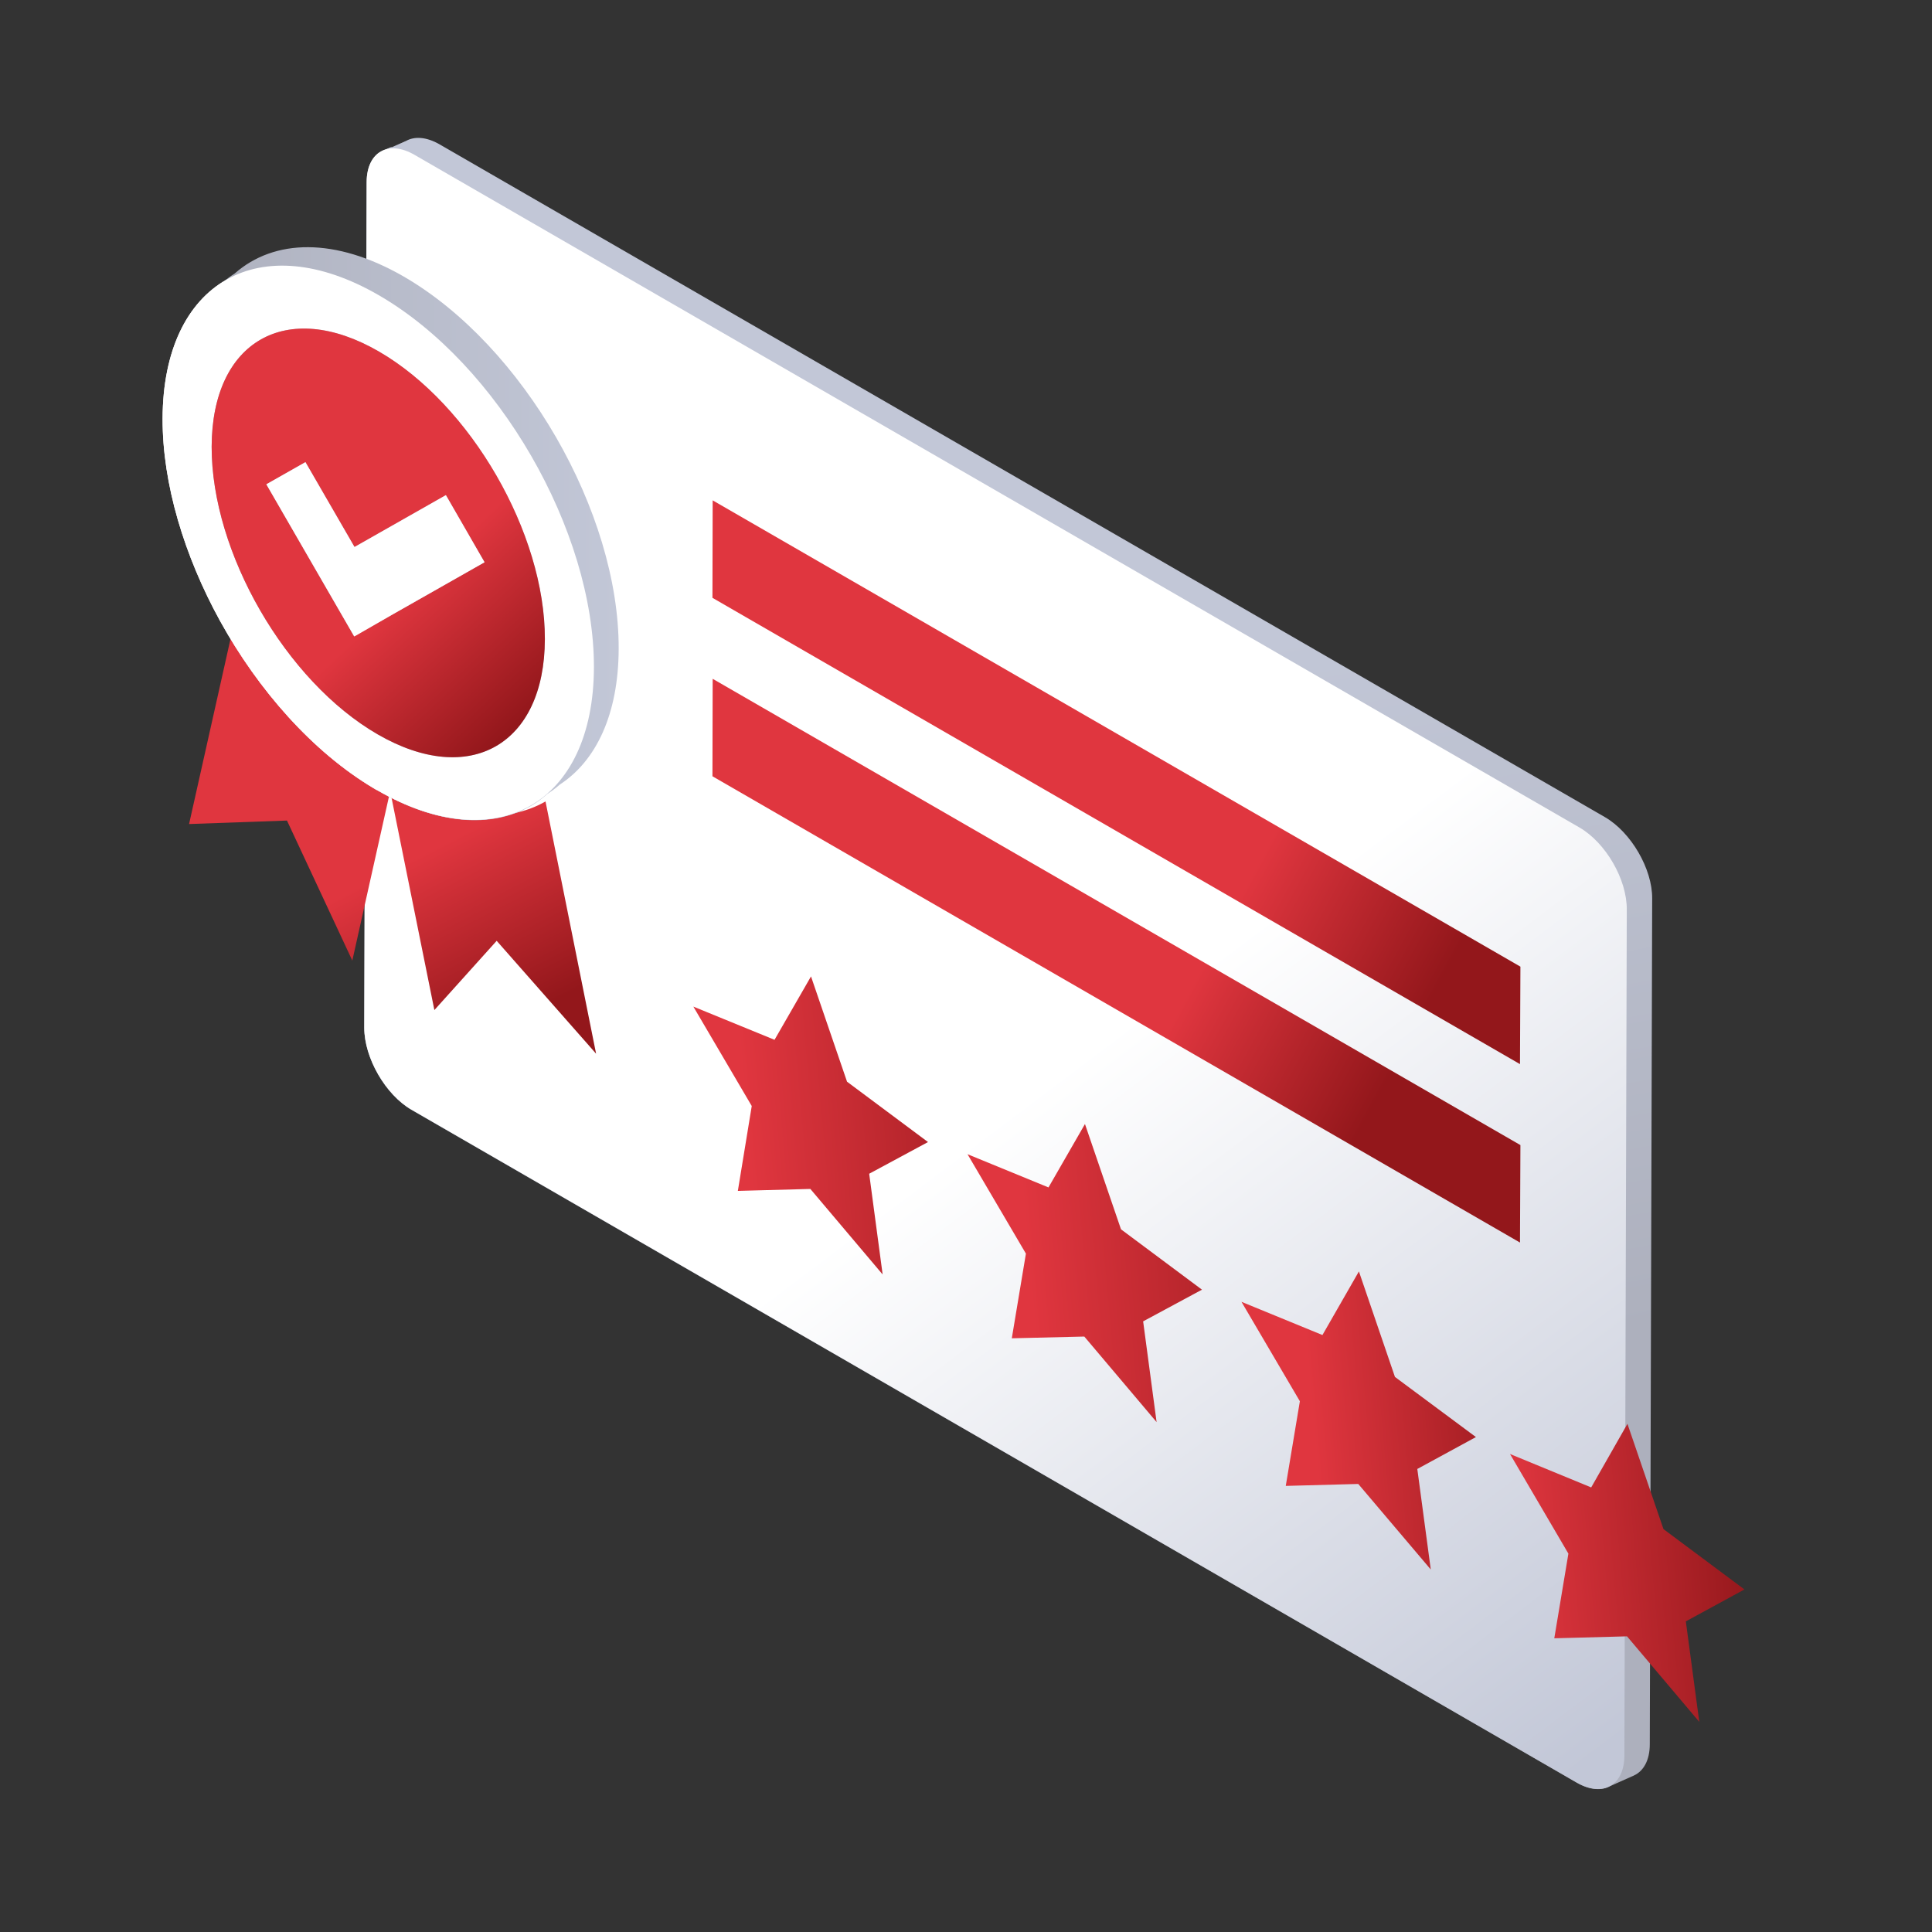 <?xml version="1.0" encoding="utf-8"?>
<!-- Generator: Adobe Illustrator 25.0.1, SVG Export Plug-In . SVG Version: 6.00 Build 0)  -->
<svg version="1.1" xmlns="http://www.w3.org/2000/svg" xmlns:xlink="http://www.w3.org/1999/xlink" width="180px" height="180px" x="0px" y="0px"
	 viewBox="0 0 89 89" style="enable-background:new 0 0 89 89;" xml:space="preserve">
<rect x="0" y="0" width="89" height="89" fill="#333333" stroke="none"/>
<style type="text/css">
	.rma0{fill:url(#RMAID_1_);}
	.rma1{fill:url(#RMAID_2_);}
	.rma2{fill:url(#RMAID_3_);}
	.rma3{fill:url(#RMAID_4_);}
	.rma4{fill:url(#RMAID_5_);}
	.rma5{fill:url(#RMAID_6_);}
	.rma6{fill:url(#RMAID_7_);}
	.rma7{fill:url(#RMAID_8_);}
	.rma8{fill:#FFFFFF;}
	.rma9{fill:url(#RMAID_9_);}
	.rma10{fill:url(#RMAID_10_);}
	.rma11{fill:url(#RMAID_11_);}
	.rma12{fill:url(#RMAID_12_);}
</style>
<g id="Layer_3">
</g>
<g id="Layer_2">
	<linearGradient id="RMAID_1_" gradientUnits="userSpaceOnUse" x1="50.508" y1="65.958" x2="44.136" y2="32.102">
		<stop  offset="0" style="stop-color:#ADB0BD"/>
		<stop  offset="1" style="stop-color:#C2C7D7"/>
	</linearGradient>
	<path class="rma0" d="M73.93,37.64L20.25,6.65c-0.61-0.35-1.16-0.38-1.56-0.15c-0.03,0.01-0.06,0.02-0.09,0.04
		c-0.03,0.01-0.06,0.02-0.09,0.04c-0.03,0.01-0.06,0.02-0.09,0.04c-0.03,0.01-0.06,0.02-0.09,0.04c-0.03,0.01-0.06,0.02-0.09,0.04
		c-0.03,0.01-0.06,0.02-0.09,0.04c-0.03,0.01-0.06,0.02-0.09,0.04C18.04,6.77,18,6.78,17.98,6.79c-0.03,0.01-0.06,0.02-0.09,0.04
		c-0.03,0.01-0.06,0.02-0.09,0.04c-0.03,0.01-0.06,0.02-0.09,0.04c-0.03,0.01-0.06,0.02-0.09,0.04c-0.44,0.21-0.73,0.7-0.73,1.44
		l-0.11,38.96c0,1.39,0.98,3.09,2.18,3.78l53.67,30.99c0.61,0.35,1.16,0.38,1.56,0.15c0.03-0.01,0.06-0.02,0.09-0.04
		c0.03-0.01,0.06-0.02,0.09-0.04c0.03-0.01,0.06-0.02,0.09-0.04c0.03-0.01,0.06-0.02,0.09-0.04c0.03-0.01,0.06-0.02,0.09-0.04
		c0.03-0.01,0.06-0.02,0.09-0.04c0.03-0.01,0.06-0.02,0.09-0.04c0.03-0.01,0.06-0.02,0.09-0.04c0.03-0.01,0.06-0.02,0.09-0.04
		c0.03-0.01,0.06-0.02,0.09-0.04c0.03-0.01,0.06-0.02,0.09-0.04c0.03-0.01,0.06-0.02,0.09-0.04c0.44-0.2,0.73-0.7,0.73-1.44
		l0.11-38.96C76.12,40.03,75.14,38.34,73.93,37.64z"/>
	<linearGradient id="RMAID_2_" gradientUnits="userSpaceOnUse" x1="49.248" y1="49.112" x2="73.36" y2="81.094">
		<stop  offset="0" style="stop-color:#FFFFFF"/>
		<stop  offset="1" style="stop-color:#C2C7D7"/>
	</linearGradient>
	<path class="rma1" d="M72.76,38.12L19.09,7.13c-1.2-0.69-2.19-0.14-2.2,1.25l-0.11,38.96c0,1.39,0.98,3.09,2.18,3.78l53.67,30.99
		c1.21,0.7,2.2,0.14,2.2-1.25l0.11-38.96C74.95,40.51,73.97,38.82,72.76,38.12"/>
	<g>
		<linearGradient id="RMAID_3_" gradientUnits="userSpaceOnUse" x1="20.332" y1="69.352" x2="70.804" y2="64.855">
			<stop  offset="0.796" style="stop-color:#E0363F"/>
			<stop  offset="1" style="stop-color:#93171B"/>
		</linearGradient>
		<polyline class="rma2" points="62.6,58.57 60.92,61.5 57.19,59.97 59.88,64.55 59.23,68.45 62.57,68.36 65.91,72.3 65.29,67.67 
			67.99,66.2 64.26,63.43 62.6,58.57 		"/>
		<linearGradient id="RMAID_4_" gradientUnits="userSpaceOnUse" x1="21.049" y1="77.409" x2="81.285" y2="72.041">
			<stop  offset="0.811" style="stop-color:#E0363F"/>
			<stop  offset="0.994" style="stop-color:#93171B"/>
		</linearGradient>
		<polyline class="rma3" points="74.97,65.59 73.3,68.52 69.56,66.98 72.25,71.57 71.6,75.47 74.95,75.38 78.28,79.32 77.66,74.69 
			80.36,73.22 76.63,70.44 74.97,65.59 		"/>
		<linearGradient id="RMAID_5_" gradientUnits="userSpaceOnUse" x1="19.631" y1="61.493" x2="70.104" y2="56.995">
			<stop  offset="0.551" style="stop-color:#E0363F"/>
			<stop  offset="0.839" style="stop-color:#93171B"/>
		</linearGradient>
		<polyline class="rma4" points="49.98,51.78 48.3,54.7 44.57,53.17 47.26,57.75 46.61,61.65 49.95,61.57 53.28,65.51 52.66,60.87 
			55.37,59.41 51.64,56.63 49.98,51.78 		"/>
		<linearGradient id="RMAID_6_" gradientUnits="userSpaceOnUse" x1="18.931" y1="53.633" x2="69.403" y2="49.136">
			<stop  offset="0.307" style="stop-color:#E0363F"/>
			<stop  offset="0.593" style="stop-color:#93171B"/>
		</linearGradient>
		<polyline class="rma5" points="37.36,44.98 35.68,47.9 31.94,46.37 34.63,50.95 33.99,54.86 37.33,54.77 40.66,58.71 40.04,54.07 
			42.75,52.61 39.02,49.83 37.36,44.98 		"/>
	</g>
	<g>
		<linearGradient id="RMAID_7_" gradientUnits="userSpaceOnUse" x1="8.255" y1="27.199" x2="19.582" y2="49.187">
			<stop  offset="0.644" style="stop-color:#E0363F"/>
			<stop  offset="1" style="stop-color:#93171B"/>
		</linearGradient>
		<path class="rma6" d="M10.85,28.4l-2.14,9.56l4.51-0.16l3.01,6.45l1.75-7.83l-0.06-0.31C15.13,34.43,12.62,31.6,10.85,28.4"/>
		<linearGradient id="RMAID_8_" gradientUnits="userSpaceOnUse" x1="13.663" y1="24.413" x2="24.99" y2="46.401">
			<stop  offset="0.644" style="stop-color:#E0363F"/>
			<stop  offset="1" style="stop-color:#93171B"/>
		</linearGradient>
		<path class="rma7" d="M25.13,36.92c-1.8,1.03-4.29,0.87-7.04-0.71c-0.06-0.03-0.12-0.07-0.18-0.1l0.06,0.31l2.04,10.11l2.87-3.19
			l4.58,5.2L25.13,36.92"/>
		<path class="rma8" d="M17.4,33.83c-4.24-2.45-7.66-8.38-7.65-13.25s3.46-6.84,7.7-4.39c4.24,2.45,7.66,8.38,7.65,13.25
			S21.64,36.28,17.4,33.83 M17.45,13.6c-5.48-3.17-9.94-0.62-9.96,5.68c-0.01,3.01,1,6.33,2.65,9.33c1.77,3.2,4.27,6.03,7.07,7.7
			c0.06,0.04,0.12,0.07,0.18,0.1c2.74,1.58,5.23,1.74,7.04,0.71c1.8-1.03,2.92-3.23,2.93-6.38C27.37,24.44,22.94,16.77,17.45,13.6"
			/>
		<linearGradient id="RMAID_9_" gradientUnits="userSpaceOnUse" x1="7.496" y1="24.581" x2="28.498" y2="24.581">
			<stop  offset="0" style="stop-color:#ADB0BD"/>
			<stop  offset="1" style="stop-color:#C2C7D7"/>
		</linearGradient>
		<path class="rma9" d="M28.5,29.89c0.02-6.3-4.41-13.97-9.9-17.15c-3.16-1.82-5.97-1.74-7.79-0.14c-0.2,0.13-0.39,0.27-0.57,0.43
			c-1.68,1.08-2.72,3.23-2.73,6.26c-0.01,3.01,1,6.33,2.65,9.33c1.76,3.2,4.27,6.03,7.07,7.7c0.06,0.03,0.12,0.07,0.18,0.1
			c2.74,1.59,5.24,1.74,7.04,0.71c0.28-0.16,0.53-0.35,0.77-0.56c0.2-0.13,0.39-0.27,0.57-0.43C27.45,35.06,28.49,32.92,28.5,29.89z
			"/>
		<path class="rma8" d="M17.4,33.83c-4.24-2.45-7.66-8.38-7.65-13.25s3.46-6.84,7.7-4.39c4.24,2.45,7.66,8.38,7.65,13.25
			S21.64,36.28,17.4,33.83 M17.45,13.6c-5.48-3.17-9.94-0.62-9.96,5.68c-0.01,3.01,1,6.33,2.65,9.33c1.77,3.2,4.27,6.03,7.07,7.7
			c0.06,0.04,0.12,0.07,0.18,0.1c2.74,1.58,5.23,1.74,7.04,0.71c1.8-1.03,2.92-3.23,2.93-6.38C27.37,24.44,22.94,16.77,17.45,13.6"
			/>
		<linearGradient id="RMAID_10_" gradientUnits="userSpaceOnUse" x1="9.241" y1="16.297" x2="24.566" y2="32.621">
			<stop  offset="0.644" style="stop-color:#E0363F"/>
			<stop  offset="1" style="stop-color:#93171B"/>
		</linearGradient>
		<path class="rma10" d="M16.33,25.2l4.21-2.39l1.78,3.09l-4.21,2.39l-1.71,0.97l-0.09,0.05l-4.04-7l1.8-1.02L16.33,25.2
			 M17.45,16.19c-4.24-2.45-7.69-0.48-7.7,4.39s3.41,10.8,7.65,13.25c4.24,2.45,7.69,0.48,7.7-4.39S21.69,18.64,17.45,16.19"/>
		<polyline class="rma8" points="20.54,22.81 16.33,25.2 14.07,21.29 12.27,22.31 16.32,29.32 16.41,29.27 18.11,28.29 22.32,25.9 
			20.54,22.81 		"/>
	</g>
	<g>
		<linearGradient id="RMAID_11_" gradientUnits="userSpaceOnUse" x1="42.095" y1="30.995" x2="66.832" y2="44.362">
			<stop  offset="0.644" style="stop-color:#E0363F"/>
			<stop  offset="1" style="stop-color:#93171B"/>
		</linearGradient>
		<polyline class="rma11" points="70.04,44.53 32.83,23.05 32.82,27.54 70.02,49.02 70.04,44.53 		"/>
		<linearGradient id="RMAID_12_" gradientUnits="userSpaceOnUse" x1="38.658" y1="37.354" x2="63.395" y2="50.722">
			<stop  offset="0.644" style="stop-color:#E0363F"/>
			<stop  offset="1" style="stop-color:#93171B"/>
		</linearGradient>
		<polyline class="rma12" points="70.04,52.75 32.83,31.27 32.82,35.76 70.02,57.24 70.04,52.75 		"/>
	</g>
</g>
</svg>
